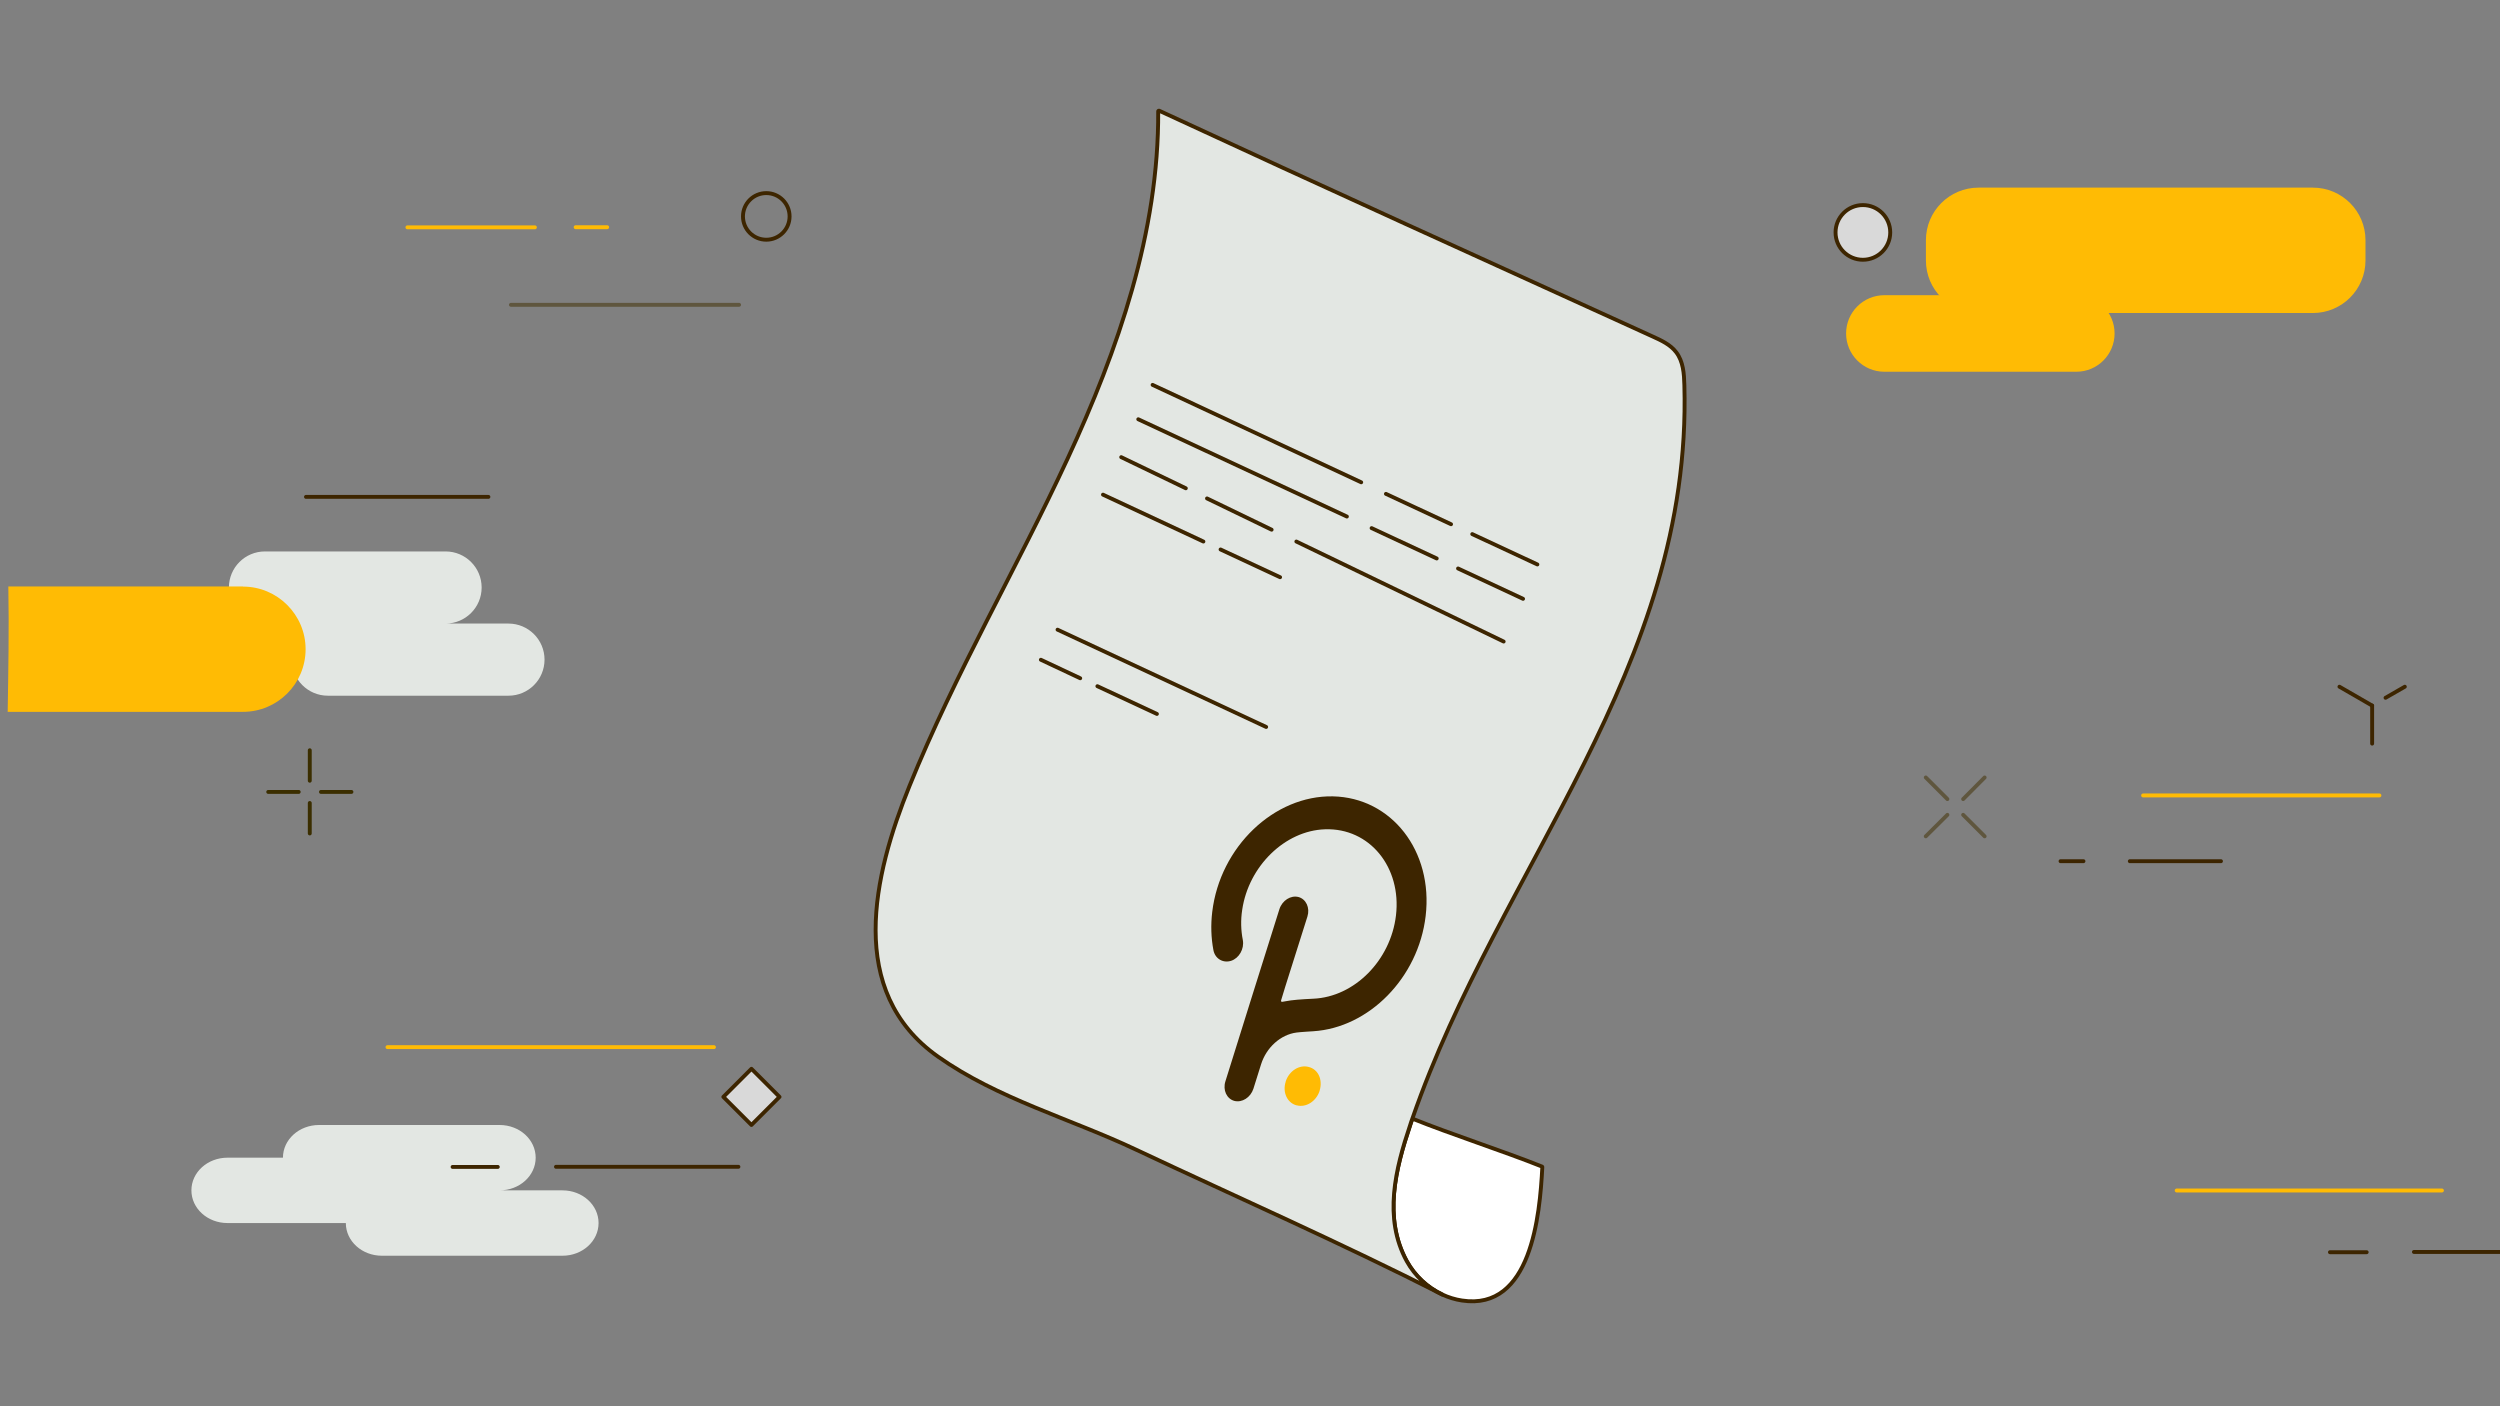 <svg width="1920" height="1080" viewBox="0 0 1920 1080" fill="none" xmlns="http://www.w3.org/2000/svg">
<rect x="0" y="0" width="1920" height="1080" fill="#808080" stroke="none"/>
<g clip-path="url(#clip0_3061_7242)">
<path d="M598.671 842.409L577.104 820.842L555.538 842.409L577.105 863.975L598.671 842.409Z" fill="#D9D9D9" stroke="#3D2500" stroke-width="3" stroke-linecap="round" stroke-linejoin="round"/>
<path d="M1430.7 199.5C1442.3 199.5 1451.7 190.098 1451.7 178.5C1451.7 166.902 1442.3 157.5 1430.7 157.5C1419.1 157.5 1409.7 166.902 1409.7 178.5C1409.7 190.098 1419.1 199.5 1430.7 199.5Z" fill="#D9D9D9" stroke="#3D2500" stroke-width="3" stroke-linecap="round" stroke-linejoin="round"/>
<path d="M432 914.2H383.7C399 914.2 411.4 903 411.4 889.1C411.4 875.2 399 864 383.7 864H245C229.7 864 217.3 875.2 217.3 889.1H174.7C159.4 889.1 147 900.3 147 914.2C147 928.1 159.4 939.3 174.7 939.3H265.6C265.6 953.2 278 964.4 293.3 964.4H432C447.3 964.4 459.7 953.2 459.7 939.3C459.7 925.4 447.3 914.2 432 914.2Z" fill="#E3E7E3"/>
<path d="M390.5 478.9H342.2C357.5 478.9 369.9 466.5 369.9 451.2C369.9 435.9 357.5 423.5 342.2 423.5H203.5C188.2 423.5 175.8 435.9 175.8 451.2H133.2C117.9 451.2 105.5 463.6 105.5 478.9C105.5 494.2 117.9 506.6 133.2 506.6H224.1C224.1 521.9 236.5 534.3 251.8 534.3H390.5C405.8 534.3 418.2 521.9 418.2 506.6C418.2 491.3 405.8 478.9 390.5 478.9Z" fill="#E3E7E3"/>
<path d="M1796.7 527.4L1821.8 541.9" stroke="#3D2500" stroke-width="3" stroke-linecap="round" stroke-linejoin="round"/>
<path d="M1846.9 527.4L1832.1 535.9" stroke="#3D2500" stroke-width="3" stroke-linecap="round" stroke-linejoin="round"/>
<path d="M1821.8 541.9V571.1" stroke="#3D2500" stroke-width="3" stroke-linecap="round" stroke-linejoin="round"/>
<path d="M1635.7 661.4H1705.7" stroke="#3D2500" stroke-width="3" stroke-linecap="round" stroke-linejoin="round"/>
<path d="M1582.5 661.4H1600.1" stroke="#3D2500" stroke-width="3" stroke-linecap="round" stroke-linejoin="round"/>
<path d="M1789.4 961.7H1817.6" stroke="#3D2500" stroke-width="3" stroke-linecap="round" stroke-linejoin="round"/>
<path d="M1671.7 914.3H1875.4" stroke="#FFBB04" stroke-width="3" stroke-linecap="round" stroke-linejoin="round"/>
<path d="M1853.9 961.5H1967.8" stroke="#3D2500" stroke-width="3" stroke-linecap="round" stroke-linejoin="round"/>
<path d="M347.6 896.2H382.3" stroke="#3D2500" stroke-width="3" stroke-linecap="round" stroke-linejoin="round"/>
<path d="M297.6 804.2H548.3" stroke="#FFBB04" stroke-width="3" stroke-linecap="round" stroke-linejoin="round"/>
<path d="M427 896.1H567.1" stroke="#3D2500" stroke-width="3" stroke-linecap="round" stroke-linejoin="round"/>
<path d="M1645.9 610.9H1827.4" stroke="#FFBB04" stroke-width="3" stroke-linecap="round" stroke-linejoin="round"/>
<path d="M235 381.6H375.1" stroke="#3D2500" stroke-width="3" stroke-linecap="round" stroke-linejoin="round"/>
<path d="M1479 597.1L1495.6 613.7" stroke="#5F563E" stroke-width="3" stroke-linecap="round" stroke-linejoin="round"/>
<path d="M1507.7 625.8L1524.2 642.3" stroke="#5F563E" stroke-width="3" stroke-linecap="round" stroke-linejoin="round"/>
<path d="M1479 642.3L1495.6 625.8" stroke="#5F563E" stroke-width="3" stroke-linecap="round" stroke-linejoin="round"/>
<path d="M1507.7 613.7L1524.2 597.1" stroke="#5F563E" stroke-width="3" stroke-linecap="round" stroke-linejoin="round"/>
<path d="M237.9 576.2V599.6" stroke="#3B2E00" stroke-width="3" stroke-linecap="round" stroke-linejoin="round"/>
<path d="M237.9 616.7V640.1" stroke="#3B2E00" stroke-width="3" stroke-linecap="round" stroke-linejoin="round"/>
<path d="M206 608.2H229.4" stroke="#3B2E00" stroke-width="3" stroke-linecap="round" stroke-linejoin="round"/>
<path d="M246.5 608.2H269.9" stroke="#3B2E00" stroke-width="3" stroke-linecap="round" stroke-linejoin="round"/>
<path d="M1447.2 285.5H1594.6C1610.84 285.5 1624 272.337 1624 256.1C1624 239.863 1610.84 226.7 1594.6 226.7L1447.2 226.7C1430.96 226.7 1417.8 239.863 1417.8 256.1C1417.8 272.337 1430.96 285.5 1447.2 285.5Z" fill="#FFBB04"/>
<path d="M1519.5 240.4L1776.3 240.4C1798.61 240.4 1816.7 222.313 1816.7 200V184.5C1816.7 162.188 1798.61 144.1 1776.3 144.1L1519.5 144.1C1497.19 144.1 1479.1 162.188 1479.1 184.5V200C1479.1 222.313 1497.19 240.4 1519.5 240.4Z" fill="#FFBB04"/>
<path d="M186.6 450.4H6.4C7 483 6.4 514.8 5.9 546.7H186.6C213.2 546.7 234.7 525.1 234.7 498.6C234.7 472.1 213.1 450.5 186.6 450.5V450.4Z" fill="#FFBB04"/>
<path d="M1184.5 896.4C1182.6 933.4 1176 1006.9 1122.8 998.8C1117.5 998 1112.4 996.4 1107.7 994.2C1096.3 988.9 1086.6 979.9 1080.4 968.6C1062.2 935.4 1071.8 897.4 1082.9 864.4C1083.5 862.6 1084.1 860.9 1084.7 859.1C1114.1 871 1154.7 884.1 1184.2 895.9C1184.4 895.9 1184.6 896.2 1184.5 896.4Z" fill="white" stroke="#3D2500" stroke-width="3" stroke-linecap="round" stroke-linejoin="round"/>
<path d="M1082.9 864.4C1071.8 897.4 1062.2 935.4 1080.4 968.6C1086.6 979.8 1096.3 988.9 1107.7 994.2C1030.3 954.8 951 919.9 872.4 882.9C822.3 859.2 766.1 843.8 720.4 811.5C649.5 761.4 670.8 672 698.5 603.6C733.4 517.3 780.7 436.9 819.8 352.5C858.8 268.4 890 178.3 889.5 85.5C889.5 85.1 889.8 84.9 890.2 85C1016.3 143.5 1143 200.9 1269.4 258.5C1276 261.5 1282.9 264.7 1287.3 270.5C1292.7 277.5 1293.4 287 1293.6 295.9C1299.7 512.9 1151.5 666.1 1084.7 859.1C1084.1 860.8 1083.4 862.6 1082.9 864.4Z" fill="#E3E7E3" stroke="#3D2500" stroke-width="3" stroke-linecap="round" stroke-linejoin="round"/>
<path d="M885.2 295.6L1045.4 370.4" stroke="#3D2500" stroke-width="3" stroke-linecap="round" stroke-linejoin="round"/>
<path d="M812.2 483.6L972.4 558.3" stroke="#3D2500" stroke-width="3" stroke-linecap="round" stroke-linejoin="round"/>
<path d="M1064.4 379.3L1114.4 402.6" stroke="#3D2500" stroke-width="3" stroke-linecap="round" stroke-linejoin="round"/>
<path d="M1130.7 410.2L1180.7 433.5" stroke="#3D2500" stroke-width="3" stroke-linecap="round" stroke-linejoin="round"/>
<path d="M874.2 322L1034.4 396.7" stroke="#3D2500" stroke-width="3" stroke-linecap="round" stroke-linejoin="round"/>
<path d="M847.1 379.9L924.2 415.9" stroke="#3D2500" stroke-width="3" stroke-linecap="round" stroke-linejoin="round"/>
<path d="M937.4 422L983.1 443.3" stroke="#3D2500" stroke-width="3" stroke-linecap="round" stroke-linejoin="round"/>
<path d="M799.4 506.7L829.6 520.9" stroke="#3D2500" stroke-width="3" stroke-linecap="round" stroke-linejoin="round"/>
<path d="M842.8 527L888.5 548.3" stroke="#3D2500" stroke-width="3" stroke-linecap="round" stroke-linejoin="round"/>
<path d="M1053.4 405.6L1103.4 428.9" stroke="#3D2500" stroke-width="3" stroke-linecap="round" stroke-linejoin="round"/>
<path d="M1119.8 436.6L1169.7 459.9" stroke="#3D2500" stroke-width="3" stroke-linecap="round" stroke-linejoin="round"/>
<path d="M1154.8 492.7L995.6 415.9" stroke="#3D2500" stroke-width="3" stroke-linecap="round" stroke-linejoin="round"/>
<path d="M976.6 406.8L927 382.8" stroke="#3D2500" stroke-width="3" stroke-linecap="round" stroke-linejoin="round"/>
<path d="M910.7 375L861.1 351.1" stroke="#3D2500" stroke-width="3" stroke-linecap="round" stroke-linejoin="round"/>
<path d="M1023.7 611.6C978.6 610.7 937 650.3 931 700.3C929.8 710.3 930.1 720.2 931.9 729.7C933.1 736.2 939.2 739.9 945.5 737.9C951.6 735.9 955.7 728.8 954.5 722C953 714.5 952.8 706.6 954 698.8C958.9 665.2 986.9 637.9 1017.6 636.9C1051.9 635.7 1076.5 666.1 1072.1 703.1C1068 737.6 1040.2 765.6 1008.7 767C1008.7 767 997.1 767.5 991.4 768.3C988.5 768.7 986.3 769.2 984.8 769.4C984.1 769.6 983.6 768.9 983.9 768.2L987.1 757.7L1004.1 703.9C1006.2 697.2 1003.1 690.5 997.2 688.9C991.3 687.4 984.8 691.5 982.6 698.2C982.6 698.2 941.4 829.1 941.1 830.5C939 837.2 942.1 843.9 948 845.5C953.9 847 960.4 842.9 962.6 836.2C963 834.8 968.5 817.4 968.5 817.4C972.6 804.4 983.5 794.6 995.7 793C998.4 792.6 1008.6 792 1008.6 792C1051.3 789.3 1089.3 751 1094.9 703.5C1100.8 653.6 1068.7 612.5 1023.6 611.6H1023.7Z" fill="#3D2500"/>
<path d="M1005 819.4C997.8 817.5 990 822.5 987.4 830.6C987.4 830.6 987.4 830.7 987.4 830.8C984.8 838.9 988.6 847 995.7 848.9C995.7 848.9 995.8 848.9 995.9 848.9C1003.1 850.8 1010.9 845.8 1013.5 837.7C1013.5 837.7 1013.5 837.6 1013.5 837.5C1016 829.2 1012.4 821.2 1005 819.4Z" fill="#FFBB04"/>
<path d="M588.5 184.1C598.386 184.1 606.4 176.086 606.4 166.2C606.4 156.314 598.386 148.3 588.5 148.3C578.614 148.3 570.6 156.314 570.6 166.2C570.6 176.086 578.614 184.1 588.5 184.1Z" stroke="#3D2500" stroke-width="3" stroke-linecap="round" stroke-linejoin="round"/>
<path d="M466.3 174.5H442.1" stroke="#FFBB04" stroke-width="3" stroke-linecap="round" stroke-linejoin="round"/>
<path d="M567.6 234.1H392.4" stroke="#5F563E" stroke-width="3" stroke-linecap="round" stroke-linejoin="round"/>
<path d="M410.8 174.6H312.9" stroke="#FFBB04" stroke-width="3" stroke-linecap="round" stroke-linejoin="round"/>
</g>
<defs>
<clipPath id="clip0_3061_7242">
<rect width="1920" height="1080" fill="white"/>
</clipPath>
</defs>
</svg>
